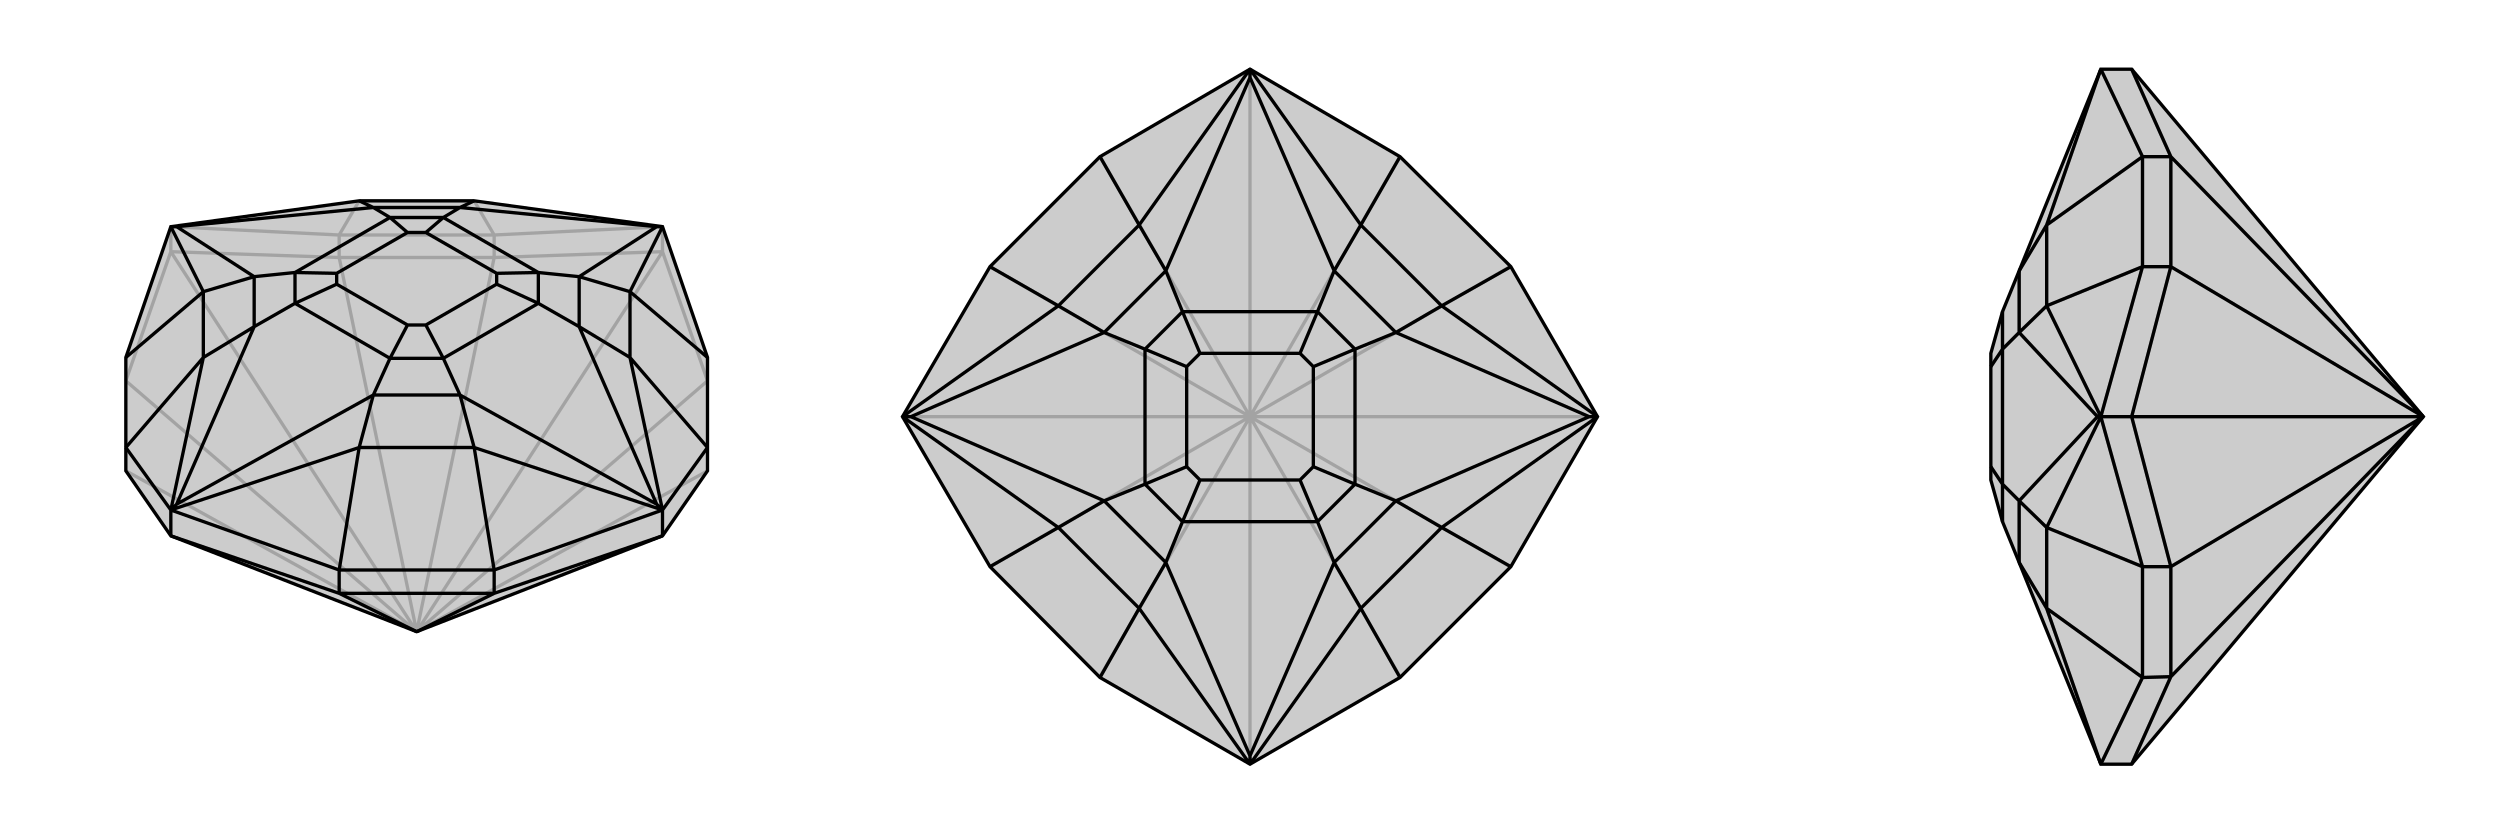 <svg xmlns="http://www.w3.org/2000/svg" viewBox="0 0 3000 1000">
    <g stroke="currentColor" stroke-width="4" fill="none" transform="translate(0 -75)">
        <path fill="currentColor" stroke="none" fill-opacity=".2" d="M795,718L849,640L849,612L849,504L795,347L569,316L431,316L205,347L151,504L151,612L151,640L205,718L500,833z" />
<path stroke-opacity=".2" d="M500,833L407,384M500,833L593,384M500,833L795,377M500,833L849,532M500,833L849,640M500,833L151,640M500,833L205,377M500,833L151,532M407,384L593,384M407,384L205,377M407,384L407,357M205,377L151,532M205,377L205,347M593,384L795,377M593,384L593,357M795,377L849,532M795,377L795,347M593,357L795,347M407,357L205,347M407,357L593,357M593,357L569,316M407,357L431,316" />
<path d="M795,718L849,640L849,612L849,504L795,347L569,316L431,316L205,347L151,504L151,612L151,640L205,718L500,833z" />
<path d="M500,833L593,787M500,833L407,787M593,787L407,787M795,718L593,787M593,787L593,759M795,718L795,687M407,787L205,718M407,787L407,759M205,718L205,687M151,612L205,687M407,759L205,687M593,759L795,687M849,612L795,687M151,504L244,425M151,612L244,504M593,759L407,759M407,759L431,612M593,759L569,612M849,612L756,504M849,504L756,425M205,687L431,612M795,687L756,504M205,347L244,425M205,347L212,347M205,687L244,504M205,687L212,680M795,687L569,612M795,687L788,680M795,347L756,425M795,347L788,347M569,316L552,324M431,316L448,324M244,425L244,504M244,425L305,407M244,504L305,467M431,612L569,612M431,612L448,549M569,612L552,549M756,504L756,425M756,504L695,467M756,425L695,407M212,347L305,407M212,347L448,324M212,680L448,549M212,680L305,467M788,680L695,467M788,680L552,549M788,347L552,324M788,347L695,407M448,324L552,324M448,324L468,336M552,324L532,336M305,407L305,467M305,407L354,402M305,467L354,439M448,549L552,549M448,549L468,505M552,549L532,505M695,467L695,407M695,467L646,439M695,407L646,402M468,336L532,336M354,402L354,439M468,505L532,505M646,439L646,402M468,336L354,402M468,336L489,354M354,402L404,403M354,439L468,505M354,439L404,416M468,505L489,465M532,505L646,439M532,505L511,465M646,439L596,416M532,336L646,402M532,336L511,354M646,402L596,403M489,354L511,354M404,403L404,416M489,465L511,465M596,416L596,403M489,354L404,403M404,416L489,465M511,465L596,416M511,354L596,403" />
    </g>
    <g stroke="currentColor" stroke-width="4" fill="none" transform="translate(1000 0)">
        <path fill="currentColor" stroke="none" fill-opacity=".2" d="M320,188L500,83L680,188L813,320L917,500L813,680L680,813L500,917L320,813L188,680L83,500L188,320z" />
<path stroke-opacity=".2" d="M500,500L188,320M500,500L320,188M500,500L500,83M500,500L680,188M500,500L812,320M500,500L917,500M500,500L812,680M500,500L680,812M500,500L500,917M500,500L320,812M500,500L83,500M500,500L188,680" />
<path d="M320,188L500,83L680,188L813,320L917,500L813,680L680,813L500,917L320,813L188,680L83,500L188,320z" />
<path d="M320,188L367,270M188,320L270,367M188,680L270,633M320,813L367,730M680,813L633,730M813,680L730,633M813,320L730,367M680,188L633,270M500,917L633,730M917,500L730,367M500,83L367,270M83,500L270,633M83,500L270,367M83,500L93,500M500,917L367,730M500,917L500,907M917,500L730,633M917,500L907,500M500,83L633,270M500,83L500,93M367,270L270,367M367,270L399,325M270,367L325,399M270,633L367,730M270,633L325,601M367,730L399,675M633,730L730,633M633,730L601,675M730,633L675,601M730,367L633,270M730,367L675,399M633,270L601,325M93,500L325,601M93,500L325,399M500,907L601,675M500,907L399,675M907,500L675,399M907,500L675,601M500,93L399,325M500,93L601,325M325,399L399,325M325,399L374,419M399,325L419,374M325,601L399,675M325,601L374,581M399,675L419,626M601,675L675,601M601,675L581,626M675,601L626,581M675,399L601,325M675,399L626,419M601,325L581,374M374,419L419,374M374,581L419,626M581,626L626,581M626,419L581,374M374,419L374,581M374,419L424,440M374,581L424,560M419,626L581,626M419,626L440,576M581,626L560,576M626,581L626,419M626,581L576,560M626,419L576,440M419,374L581,374M419,374L440,424M581,374L560,424M424,440L440,424M424,560L440,576M560,576L576,560M576,440L560,424M424,440L424,560M440,576L560,576M576,560L576,440M440,424L560,424" />
    </g>
    <g stroke="currentColor" stroke-width="4" fill="none" transform="translate(2000 0)">
        <path fill="currentColor" stroke="none" fill-opacity=".2" d="M558,83L521,83L517,93L423,325L403,374L389,424L389,440L389,560L389,576L403,626L423,675L517,907L521,917L558,917L908,500z" />
<path stroke-opacity=".2" d="M908,500L605,320M908,500L605,188M908,500L605,812M908,500L558,500M908,500L605,680M605,320L605,188M605,680L605,812M605,320L558,500M605,320L571,320M558,500L605,680M605,680L571,680M558,500L521,500M605,188L558,83M605,188L571,188M558,917L605,812M605,812L571,813M571,680L521,500M571,813L521,917M571,188L521,83M571,320L521,500M571,320L571,188M571,188L456,270M571,320L456,367M571,680L571,813M571,680L456,633M571,813L456,730M521,83L456,270M521,500L456,633M521,500L456,367M521,500L517,500M521,917L456,730M456,270L456,367M456,270L423,325M456,367L423,399M456,633L456,730M456,633L423,601M456,730L423,675M517,500L423,601M517,500L423,399M423,399L423,325M423,399L403,419M423,601L423,675M423,601L403,581M403,419L403,374M403,581L403,626M403,419L403,581M403,419L389,440M403,581L389,560" />
<path d="M558,83L521,83L517,93L423,325L403,374L389,424L389,440L389,560L389,576L403,626L423,675L517,907L521,917L558,917L908,500z" />
<path d="M908,500L605,188M908,500L605,320M908,500L558,500M908,500L605,680M908,500L605,812M605,320L605,188M605,680L605,812M558,500L605,680M605,680L571,680M558,500L605,320M605,320L571,320M558,500L521,500M605,812L558,917M605,812L571,813M558,83L605,188M605,188L571,188M571,813L521,917M571,680L521,500M571,320L521,500M571,188L521,83M571,680L571,813M571,813L456,730M571,680L456,633M571,320L571,188M571,320L456,367M571,188L456,270M521,917L456,730M521,500L456,367M521,500L456,633M521,500L517,500M521,83L456,270M456,730L456,633M456,730L423,675M456,633L423,601M456,367L456,270M456,367L423,399M456,270L423,325M517,500L423,399M517,500L423,601M423,675L423,601M423,601L403,581M423,399L423,325M423,399L403,419M403,626L403,581M403,419L403,374M403,581L403,419M403,581L389,560M403,419L389,440" />
    </g>
</svg>